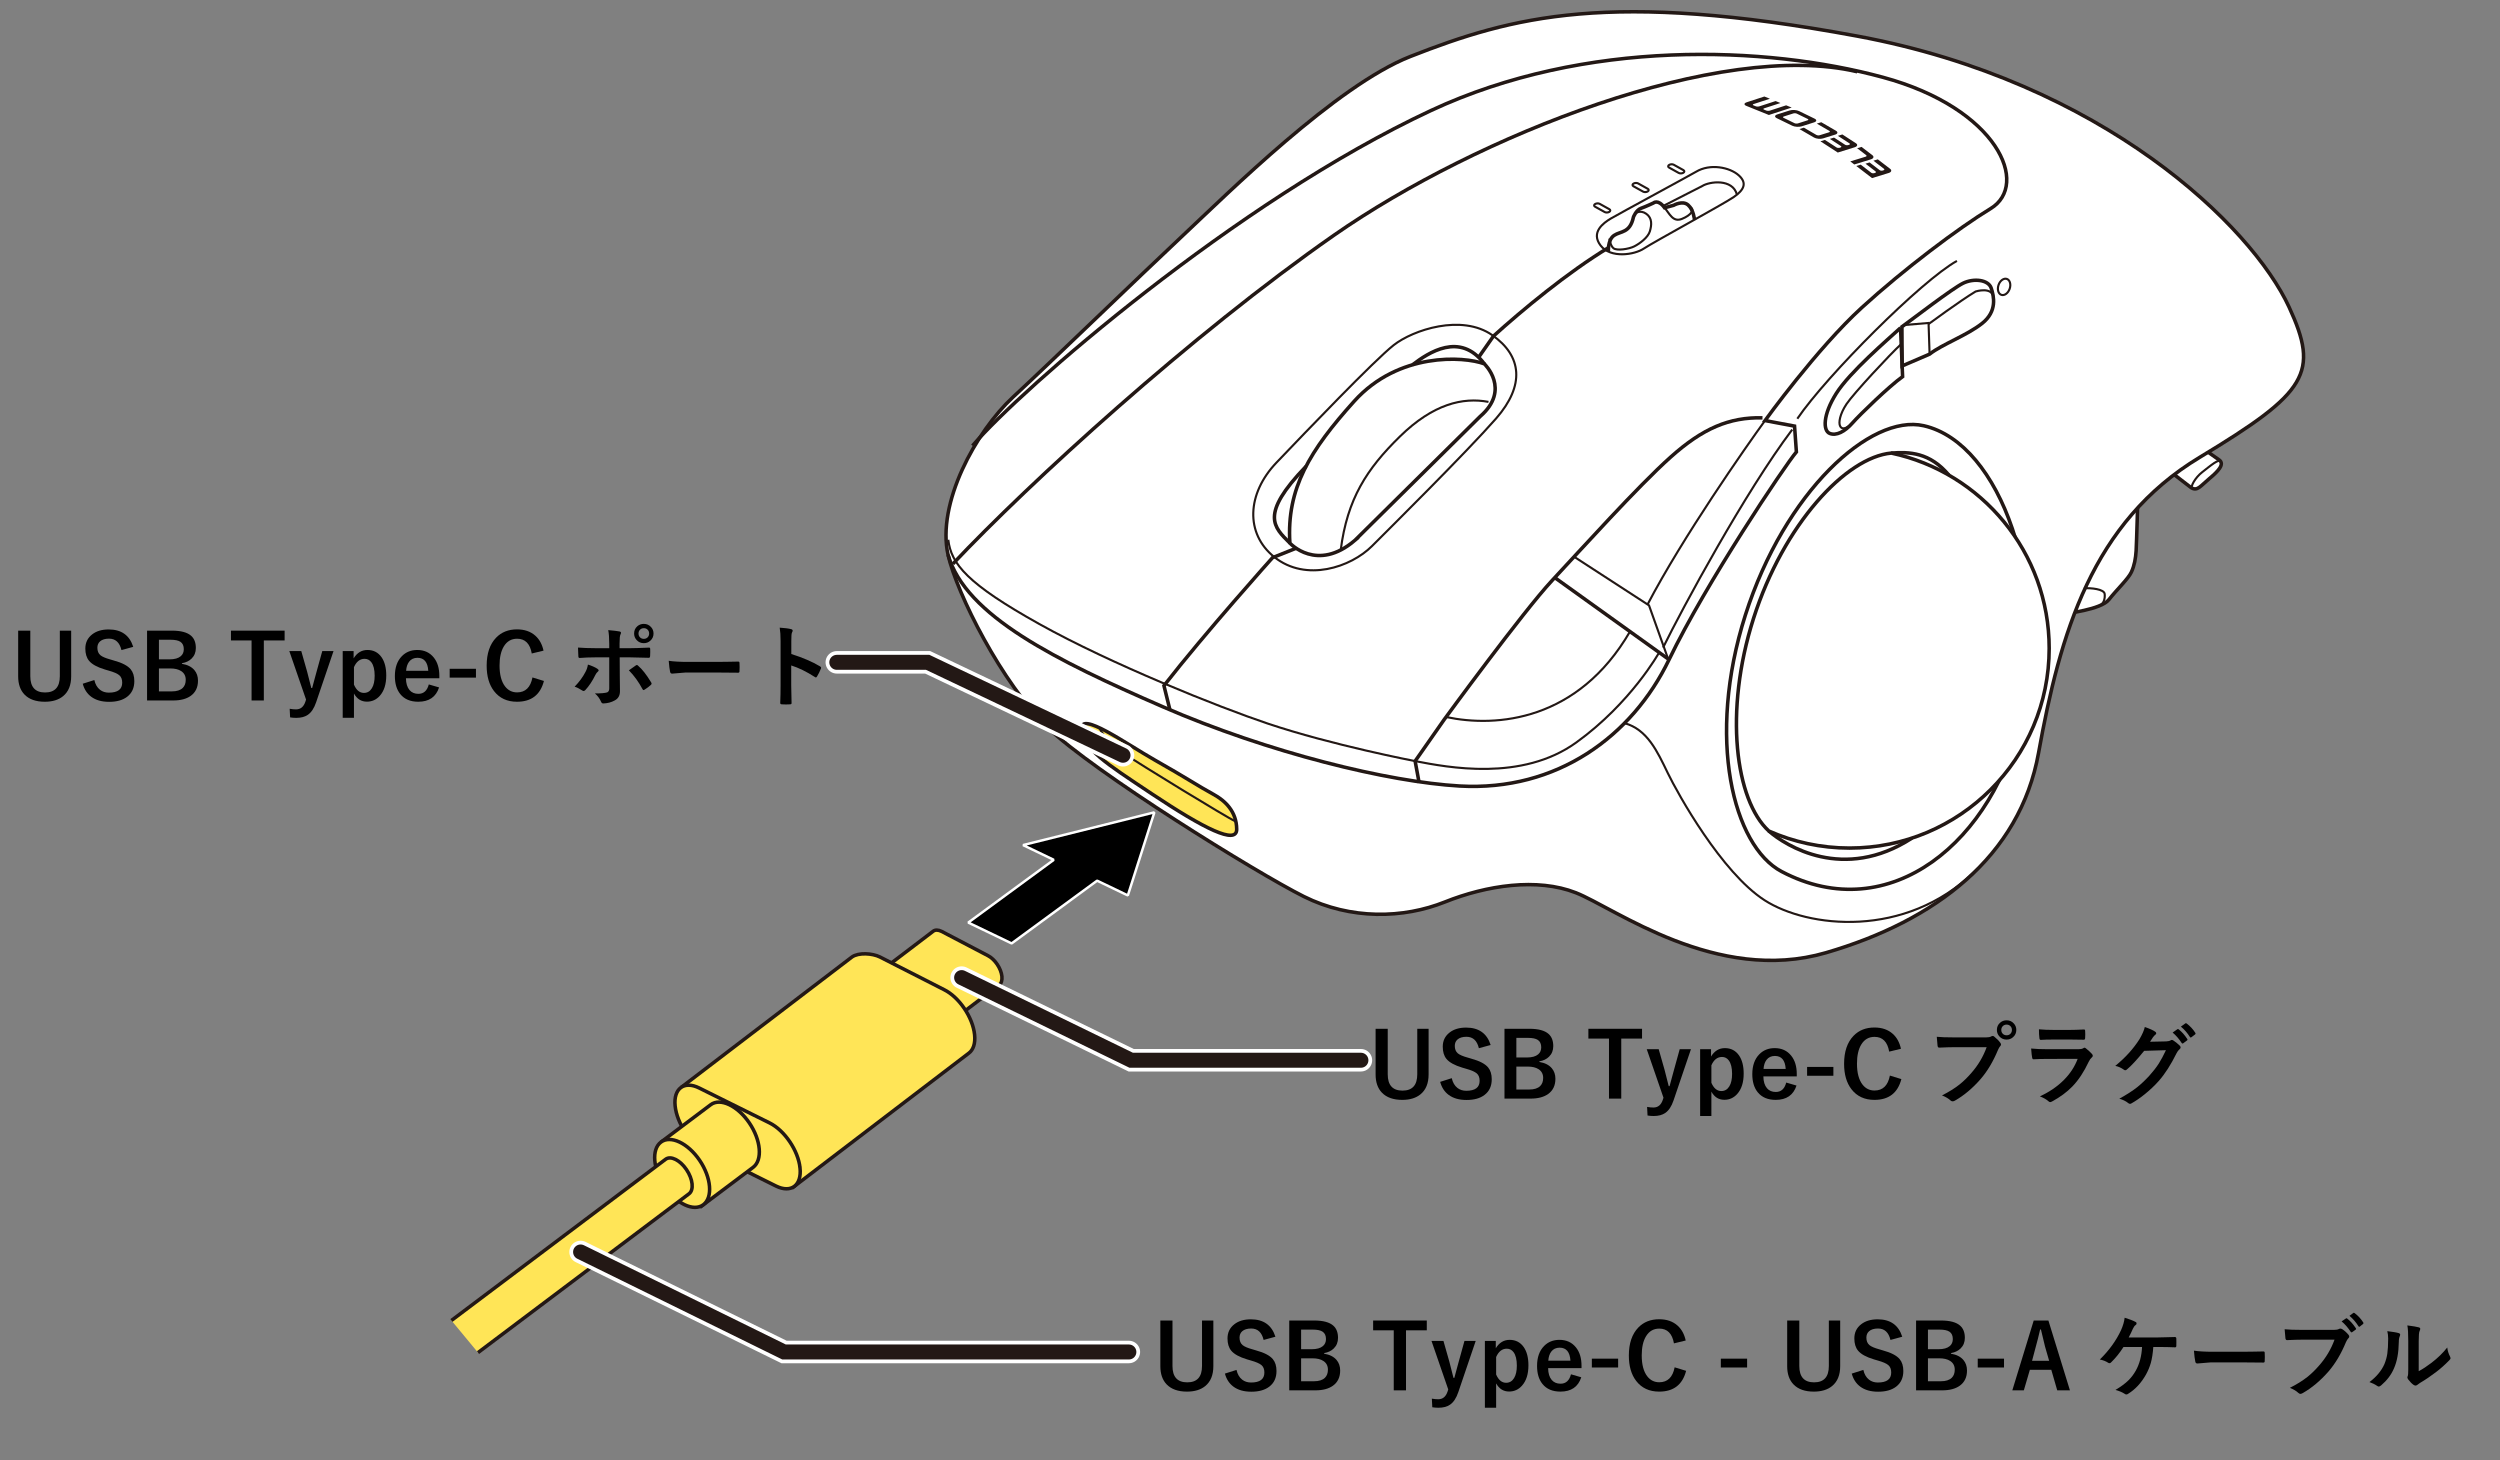 <?xml version="1.0" encoding="UTF-8"?>
<svg xmlns="http://www.w3.org/2000/svg" version="1.1" viewBox="0 0 500 292">
  <rect x="0" y="0" width="500" height="292" fill="#808080" stroke="none"/>
  <g id="_レイヤー_1" data-name="レイヤー 1">
    <g>
      <path d="M433.877,94.184l4.355,3.351c1.244.766,1.866-.335,3.589-1.771,1.723-1.436,3.206-2.92,2.01-3.781l-3.828-2.681" fill="#fff" stroke="#231815" stroke-miterlimit="10" stroke-width=".709"/>
      <path d="M413.06,122.713s7.13-.766,8.71-2.776,3.876-4.164,4.498-5.505.861-2.776.957-4.26c.096-1.484.383-11.967.383-11.967l-12.012,9.382" fill="#fff" stroke="#231815" stroke-miterlimit="10" stroke-width=".709"/>
      <path d="M282.056,11.304c-14.752,5.783-36.535,27.408-45.392,35.714s-26.571,25.47-34.044,32.392c-7.473,6.921-15.321,21.294-13.009,31.561,1.752,7.781,10.794,25.684,19.928,34.543,9.134,8.859,41.794,29.069,51.205,33.776s19.928,4.43,28.232,1.107,18.452-4.891,26.202-1.846,28.139,18.364,50.005,11.997,38.787-19.201,42.533-39.988c4.29-23.809,10.656-46.096,32.245-59.108s23.925-16.878,17.852-30.038c-7.473-16.196-37.144-45.064-86.411-54.2-49.529-9.185-68.863-3.938-89.345,4.09Z" fill="#fff" stroke="#231815" stroke-miterlimit="10" stroke-width=".709"/>
      <path d="M189.611,110.97c3.505,12.211,21.681,21.133,42.901,30.361,21.22,9.228,45.229,15.066,59.416,15.873,19.467,1.107,34.505-9.967,41.886-25.286,7.381-15.319,23.25-38.944,25.464-41.528l-.369-5.168-5.905-1.107s10.404-14.425,19.375-22.61c8.396-7.66,19.373-15.924,25.741-19.784,7.934-4.809,1.429-20.036-21.543-26.265-23.298-6.317-59.508-7.752-90.369,6.644-39.041,18.212-82.112,55.832-91.707,67.045" fill="none" stroke="#231815" stroke-miterlimit="10" stroke-width=".709"/>
      <path d="M190.572,112.776c15.185-16.109,47.661-45.825,76.262-65.758,28.601-19.933,77.314-39.128,104.623-32.669" fill="none" stroke="#231815" stroke-miterlimit="10" stroke-width=".709"/>
      <path d="M352.497,83.562c-6.643-.138-11.902,2.076-18.406,7.89s-17.852,18.411-23.665,24.64c-5.812,6.229-21.589,27.824-21.589,27.824l-5.812,8.306.804,4.353" fill="none" stroke="#231815" stroke-miterlimit="10" stroke-width=".709"/>
      <line x1="310.955" y1="115.524" x2="333.814" y2="131.919" fill="none" stroke="#231815" stroke-miterlimit="10" stroke-width=".709"/>
      <path d="M270.985,108.063l25.049-24.778c6.228-5.399.83-10.52.83-10.52-4.152-1.523-17.16-2.353-26.017,7.475s-13.562,17.442-12.87,28.377c0,0,5.397,5.952,13.009-.554Z" fill="none" stroke="#231815" stroke-miterlimit="10" stroke-width=".709"/>
      <path d="M257.976,108.617c-3.183-3.184-6.135-5.627,3.229-15.341" fill="none" stroke="#231815" stroke-miterlimit="10" stroke-width=".709"/>
      <path d="M282.505,72.963c3.149-2.413,9.515-6.704,14.359-.198" fill="none" stroke="#231815" stroke-miterlimit="10" stroke-width=".709"/>
      <path d="M295.726,71.459l2.977-4.252c5.72-5.168,14.783-12.703,23.025-17.698" fill="none" stroke="#231815" stroke-miterlimit="10" stroke-width=".709"/>
      <path d="M259.231,109.644l-4.715,1.88s-13.462,15.01-21.727,25.609l1.192,4.831" fill="none" stroke="#231815" stroke-miterlimit="10" stroke-width=".709"/>
      <path d="M216.366,145.883c-.554-3.876,8.962,2.942,14.531,6.091,6.366,3.599,8.821,5.277,11.772,6.879,2.4,1.303,4.642,3.476,4.671,6.99.026,3.158-6.44-.054-16.996-7.086-9.54-6.355-13.388-8.744-13.977-12.874Z" fill="#ffe557" stroke="#231815" stroke-miterlimit="10" stroke-width=".709"/>
      <path d="M404.393,142.947c-5.432,25.265-26.433,42.774-48.082,31.354-9.683-5.107-15.088-26.681-7.232-51.3,7.856-24.619,25.008-40.291,35.68-37.853,15.483,3.537,25.17,32.052,19.635,57.799Z" fill="none" stroke="#231815" stroke-miterlimit="10" stroke-width=".709"/>
      <path d="M378.262,90.615c3.574-.27,7.718-.157,11.528,4.424" fill="none" stroke="#231815" stroke-miterlimit="10" stroke-width=".709"/>
      <path d="M353.765,166.205c3.299,2.904,14.944,10.302,28.634,1.412" fill="none" stroke="#231815" stroke-miterlimit="10" stroke-width=".709"/>
      <path d="M189.657,107.954c.554,4.845,3.829,8.83,18.222,16.859s35.86,16.606,45.651,19.895c12.862,4.321,29.495,7.513,29.495,7.513" fill="none" stroke="#231815" stroke-miterlimit="10" stroke-width=".425"/>
      <path d="M283.025,152.221c6.504,1.246,21.312,4.153,32.245-3.737,10.933-7.89,16.529-17.941,16.529-17.941" fill="none" stroke="#231815" stroke-miterlimit="10" stroke-width=".425"/>
      <path d="M289.215,143.399c10.14,2.177,26.401.769,36.781-17.088" fill="none" stroke="#231815" stroke-miterlimit="10" stroke-width=".425"/>
      <polyline points="333.622 131.781 329.801 121.075 314.815 111.349" fill="none" stroke="#231815" stroke-miterlimit="10" stroke-width=".425"/>
      <path d="M332.615,129.519c3.861-7.857,16.422-31.146,25.833-43.604" fill="none" stroke="#231815" stroke-miterlimit="10" stroke-width=".425"/>
      <path d="M329.514,120.889c7.068-13.518,19.649-31.487,23.49-36.773" fill="none" stroke="#231815" stroke-miterlimit="10" stroke-width=".425"/>
      <path d="M268.146,110.001c1.316-10.243,5.191-16.196,11.834-22.702,6.643-6.506,12.594-7.89,17.714-6.921" fill="none" stroke="#231815" stroke-miterlimit="10" stroke-width=".425"/>
      <path d="M274.398,109.217c-4.221,4.223-13.197,7.286-19.556,2.177-5.817-4.673-5.493-12.651.458-18.881,5.951-6.229,19.559-20.441,23.434-23.486s13.608-6.3,19.744-1.984c5.905,4.153,6.55,10.013.738,16.657s-21.358,22.056-24.818,25.517Z" fill="none" stroke="#231815" stroke-miterlimit="10" stroke-width=".425"/>
      <path d="M324.909,144.633c4.547,1.244,6.552,5.65,8.628,9.942s10.794,19.933,19.375,25.47c8.58,5.537,28.091,7.789,42-5.726" fill="none" stroke="#231815" stroke-miterlimit="10" stroke-width=".425"/>
      <path d="M339.211,34.351c2.814-1.689,6.712-.9,8.511.692s1.038,2.976-.969,4.36-16.123,9.067-17.991,10.313-6.643,2.007-8.649-.623.554-4.499,2.076-5.399,15.984-8.721,17.022-9.344Z" fill="none" stroke="#231815" stroke-miterlimit="10" stroke-width=".425"/>
      <path d="M320.944,42.413l-1.951-1.085c-.241-.134-.227-.371.032-.525h0c.259-.155.668-.171.91-.037l1.951,1.085c.241.134.227.371-.032.525h0c-.259.155-.668.171-.91.037Z" fill="none" stroke="#231815" stroke-miterlimit="10" stroke-width=".425"/>
      <path d="M328.625,38.329l-1.951-1.085c-.241-.134-.227-.371.032-.525h0c.259-.155.668-.171.91-.037l1.951,1.085c.241.134.227.371-.032.525h0c-.259.155-.668.171-.91.037Z" fill="none" stroke="#231815" stroke-miterlimit="10" stroke-width=".425"/>
      <path d="M335.752,34.592l-1.951-1.085c-.241-.134-.227-.371.032-.525h0c.259-.155.668-.171.91-.037l1.951,1.085c.241.134.227.371-.032.525h0c-.259.155-.668.171-.91.037Z" fill="none" stroke="#231815" stroke-miterlimit="10" stroke-width=".425"/>
      <path d="M321.683,50.325s-.186-2.338,1.129-3.238,3.185-.423,3.877-3.676c0,0,.533-1.401,1.502-1.747s2.477-1.057,2.477-1.057c0,0,.932-.857,2.247.943l1.799-.484s1.799-1.038,2.906-.069,1.278,2.948,1.278,2.948" fill="none" stroke="#231815" stroke-miterlimit="10" stroke-width=".709"/>
      <path d="M380.106,65.566c-2.56,2.353-10.172,8.859-12.87,13.15s-2.629,7.406-1.315,7.959,3.045-.346,4.567-2.076,7.335-7.337,10.033-9.275l-.415-9.759Z" fill="none" stroke="#231815" stroke-miterlimit="10" stroke-width=".709"/>
      <path d="M380.383,65.359c2.007-1.453,10.103-7.683,12.248-8.721s5.051-.692,5.605.969,1.246,4.637-1.799,7.06-7.957,4.153-10.518,6.16l-5.488,2.36-.047-7.828Z" fill="none" stroke="#231815" stroke-miterlimit="10" stroke-width=".709"/>
      <path d="M359.463,83.746c5.905-8.675,24.91-27.685,31.922-31.561" fill="none" stroke="#231815" stroke-miterlimit="10" stroke-width=".425"/>
      <ellipse cx="400.818" cy="57.376" rx="1.684" ry="1.176" transform="translate(215.367 417.314) rotate(-70.887)" fill="none" stroke="#231815" stroke-miterlimit="10" stroke-width=".425"/>
      <path d="M380.244,68.811c-2.145,1.947-9.549,9.906-10.932,11.983s-1.591,3.737-1.315,4.36.791.793,2.056-.088" fill="none" stroke="#231815" stroke-miterlimit="10" stroke-width=".425"/>
      <polyline points="380.874 64.998 385.711 64.598 385.918 70.827" fill="none" stroke="#231815" stroke-miterlimit="10" stroke-width=".425"/>
      <path d="M385.718,64.807s6.29-4.639,9.404-6.508c0,0,3.377-1.059,3.557,1.236" fill="none" stroke="#231815" stroke-miterlimit="10" stroke-width=".425"/>
      <path d="M416.779,117.661c1.385-.099,4.057.148,4.156,1.138s-.2,2.078-1.25,2.442" fill="none" stroke="#231815" stroke-miterlimit="10" stroke-width=".425"/>
      <path d="M438.414,97.634c-.36-.236.577-2.093,2.062-3.231s3.548-2.974,3.728-1.957" fill="none" stroke="#231815" stroke-miterlimit="10" stroke-width=".425"/>
      <path d="M332.629,41.196l7.803-3.978c1.457-.947,6.118-1.531,6.957,1.713" fill="none" stroke="#231815" stroke-miterlimit="10" stroke-width=".425"/>
      <path d="M327.061,42.691s.947-.808,2.186.066,1.093,2.259.729,3.498-2.04,2.478-3.133,3.025-3.497.911-4.153.364-.802-1.931-.802-1.931" fill="none" stroke="#231815" stroke-miterlimit="10" stroke-width=".425"/>
      <path d="M332.783,41.378c1.164,1.379,1.783,3.128,3.605,2.399s2.66-1.89,1.639-2.33" fill="none" stroke="#231815" stroke-miterlimit="10" stroke-width=".425"/>
      <path d="M409.836,129.673c0-19.191-13.534-35.215-31.574-39.058-9.052.828-21.543,14.221-27.564,33.09-5.935,18.599-3.618,36.36,3.067,42.5,4.937,2.185,10.394,3.409,16.14,3.409,22.053,0,39.931-17.882,39.931-39.941Z" fill="#fff" stroke="#231815" stroke-miterlimit="10" stroke-width=".709"/>
      <path d="M219.844,145.542s1.17,2.6,4.719,5.009c3.549,2.409,20.583,12.798,22.611,13.781" fill="none" stroke="#231815" stroke-miterlimit="10" stroke-width=".425"/>
    </g>
    <polygon points="210.754 171.967 204.613 169.017 230.871 162.472 225.566 179.085 219.426 176.136 202.326 188.683 193.653 184.514 210.754 171.967" fill="#000" stroke="#fff" stroke-miterlimit="1" stroke-width=".5"/>
    <g>
      <g>
        <path d="M189.049,205.181l10.802-8.206c.404-.302.611-.892.531-1.699h0c-.166-1.605-1.43-3.464-2.812-4.154l-9.251-4.844c-.695-.347-1.292-.329-1.692-.028l-10.557,8.034" fill="#ffe557" stroke="#231815" stroke-width=".709"/>
        <path d="M189.81,203.314c-.165-1.603-1.422-3.462-2.807-4.155l-9.253-4.841c-1.387-.69-2.381.056-2.213,1.663h0c.161,1.603,1.425,3.467,2.812,4.149l9.248,4.852c1.393.684,2.383-.058,2.214-1.668h0Z" fill="#fff" stroke="#231815" stroke-width=".709"/>
      </g>
      <g>
        <path d="M158.366,237.645l35.406-27.02c.872-.647,1.331-1.926,1.148-3.682h0c-.357-3.482-3.089-7.519-6.104-9.009l-12.843-6.542c-1.511-.747-4.257-.925-5.576.003l-34.218,26.123" fill="#ffe557" stroke="#231815" stroke-width=".709"/>
        <path d="M160.006,233.595c-.358-3.489-3.087-7.522-6.097-9.014l-14.08-6.986c-3.009-1.497-5.167.122-4.803,3.602h0c.354,3.489,3.092,7.524,6.093,9.015l14.088,6.998c3.01,1.485,5.159-.128,4.799-3.615h0Z" fill="#ffe557" stroke="#231815" stroke-width=".709"/>
      </g>
      <g>
        <path d="M139.975,241.469l10.653-8.004c1.917-1.448,1.579-5.425-.764-8.88-2.35-3.452-5.807-5.08-7.733-3.635l-9.95,7.477" fill="#ffe557" stroke="#231815" stroke-linejoin="round" stroke-width=".709"/>
        <path d="M132.938,237.31c-2.342-3.452-2.682-7.436-.756-8.884,1.921-1.445,5.385.18,7.735,3.626,2.343,3.458,2.679,7.436.762,8.886-1.933,1.458-5.392-.168-7.74-3.628Z" fill="#ffe557" stroke="#231815" stroke-linejoin="round" stroke-width=".709"/>
      </g>
      <path d="M90.282,264.093l42.839-32.239c1.019-.767,2.892.162,4.176,2.068,1.294,1.91,1.521,4.081.501,4.839l-42.197,31.756" fill="#ffe557" stroke="#231815" stroke-linejoin="round" stroke-width=".709"/>
    </g>
    <g>
      <path d="M355.018,23.232c-.02.144.097.288.337.405l3.092,1.508c.24.117.573.193.933.214.359.022.707-.013.974-.098l2.444-.778c.269-.086.43-.213.45-.356.022-.143-.099-.286-.339-.403l-3.092-1.508c-.24-.117-.568-.194-.931-.216-.358-.022-.707.014-.976.099l-2.444.778c-.267.085-.428.212-.449.354ZM358.673,22.685c.096-.031.223-.043.353-.035.129.008.248.036.335.078l2.186,1.066c.086.042.13.093.123.145-.008.052-.067.097-.164.128l-1.913.609c-.097.031-.221.044-.351.036-.129-.009-.247-.036-.333-.078l-2.186-1.066c-.087-.043-.131-.094-.125-.145.009-.052.066-.098.162-.129l1.913-.609Z" fill="#231815" stroke-width="0"/>
      <path d="M349.343,20.453c-.274.089-.433.214-.445.352-.011.137.123.271.381.376l4.495,1.817,4.565-1.486-1.11-.449-3.26,1.062c-.098.032-.227.048-.365.044-.136-.004-.261-.027-.355-.065l-.439-.177c-.094-.038-.144-.086-.14-.135.005-.05.064-.094.162-.126l3.26-1.062-.972-.393-3.26,1.062c-.098.032-.228.048-.365.044-.136-.004-.261-.027-.354-.065l-.44-.178c-.093-.038-.143-.085-.139-.135.005-.05.063-.095.161-.127l3.26-1.062-1.109-.448-3.532,1.15Z" fill="#231815" stroke-width="0"/>
      <path d="M364.622,27.678c-.263.082-.597.109-.941.077-.342-.033-.656-.121-.877-.249l-2.922-1.695.894-.28,2.505,1.453c.08.046.192.078.314.09.126.011.245.001.34-.028l1.874-.586c.095-.03.154-.075.165-.129.011-.053-.027-.108-.107-.155l-2.505-1.453.892-.279,2.922,1.695c.221.128.328.281.297.43-.03.149-.193.277-.457.359l-2.394.748Z" fill="#231815" stroke-width="0"/>
      <path d="M372.31,29.378l2.156,1.653c.186.142.261.308.208.466-.051.157-.225.289-.485.369l-3.334,1.027-.798-.612,3.079-.948c.093-.029.155-.077.175-.133.017-.057-.009-.117-.075-.168l-1.805-1.384.879-.271Z" fill="#231815" stroke-width="0"/>
      <path d="M374.414,35.623l-3.161-2.424.881-.271,2.111,1.619c.067.051.166.089.279.105.115.016.229.009.322-.02l.163-.05c.093-.029.154-.075.173-.133.02-.057-.007-.117-.074-.168l-2.01-1.542.821-.253,2.01,1.542c.067.051.167.089.28.104.114.016.229.009.323-.02l.161-.05c.093-.029.156-.076.175-.133.019-.056-.008-.116-.075-.167l-2.111-1.619.879-.271,2.463,1.889c.186.142.261.308.208.466-.051.158-.226.289-.485.369l-3.334,1.027Z" fill="#231815" stroke-width="0"/>
      <path d="M367.556,30.511l-3.473-2.252.898-.28,2.319,1.504c.074.048.18.082.299.095.12.012.239.003.333-.026l.166-.052c.095-.03.154-.076.171-.131.016-.055-.016-.112-.09-.16l-2.208-1.432.836-.261,2.208,1.432c.074.048.181.081.3.094.119.012.239.003.335-.027l.164-.051c.095-.03.156-.077.172-.132.015-.055-.018-.112-.092-.159l-2.319-1.504.895-.28,2.706,1.754c.205.133.295.289.252.442-.042.152-.213.282-.477.365l-3.395,1.061Z" fill="#231815" stroke-width="0"/>
    </g>
  </g>
  <g id="_レイヤー_2" data-name="レイヤー 2">
    <g>
      <path d="M14.234,126.129v9.141c0,1.758-.539,3.079-1.617,3.964-.908.744-2.127,1.116-3.656,1.116-1.775,0-3.129-.48-4.061-1.441-.844-.873-1.266-2.086-1.266-3.639v-9.141h2.426v9.105c0,2.174.984,3.261,2.953,3.261s2.953-1.087,2.953-3.261v-9.105h2.268Z" fill="#000" stroke-width="0"/>
      <path d="M26.645,129.372l-2.355.642c-.363-1.523-1.192-2.285-2.487-2.285-.785,0-1.386.185-1.802.554-.352.316-.527.738-.527,1.266,0,.656.202,1.154.606,1.494.369.305,1.022.586,1.96.844l.738.22c1.635.445,2.754,1.028,3.357,1.749.486.586.729,1.377.729,2.373,0,1.354-.48,2.396-1.441,3.129-.879.674-2.08,1.011-3.604,1.011-1.471,0-2.663-.34-3.577-1.02-.826-.615-1.392-1.482-1.696-2.602l2.32-.738c.193.861.571,1.512,1.134,1.951.486.381,1.075.571,1.767.571,1.781,0,2.672-.665,2.672-1.995,0-.668-.196-1.166-.589-1.494-.381-.322-1.093-.63-2.136-.923l-.721-.211c-1.553-.463-2.619-1.052-3.199-1.767-.486-.598-.729-1.409-.729-2.435,0-1.178.457-2.121,1.371-2.83.838-.656,1.937-.984,3.296-.984,2.537,0,4.175,1.16,4.913,3.48Z" fill="#000" stroke-width="0"/>
      <path d="M29.413,126.129h4.983c1.793,0,3.073.346,3.841,1.037.621.557.932,1.368.932,2.435,0,.855-.284,1.562-.853,2.118-.486.48-1.128.788-1.925.923v.123c1.102.182,1.931.601,2.487,1.257.48.568.721,1.271.721,2.109,0,1.33-.483,2.344-1.45,3.041-.861.615-2.027.923-3.498.923h-5.238v-13.966ZM31.786,127.949v3.92h2.127c.996,0,1.74-.208,2.232-.624.41-.346.615-.814.615-1.406,0-.686-.226-1.178-.677-1.477-.416-.275-1.069-.413-1.96-.413h-2.338ZM31.786,133.688v4.588h2.593c.973,0,1.696-.231,2.171-.694.398-.393.598-.935.598-1.626,0-.762-.305-1.342-.914-1.74-.539-.352-1.26-.527-2.162-.527h-2.285Z" fill="#000" stroke-width="0"/>
      <path d="M56.923,126.129v1.96h-4.157v12.006h-2.452v-12.006h-4.122v-1.96h10.731Z" fill="#000" stroke-width="0"/>
      <path d="M66.705,130.216l-3.48,10.239c-.404,1.195-.955,2.03-1.652,2.505-.592.41-1.365.615-2.32.615-.428,0-.838-.032-1.23-.097l-.088-1.723c.457.082.879.123,1.266.123.908,0,1.532-.51,1.872-1.529l.141-.431-3.349-9.703h2.391l1.178,4.14c.094.334.369,1.415.826,3.243h.176c.076-.27.231-.847.466-1.731.164-.615.305-1.131.422-1.547l1.134-4.104h2.25Z" fill="#000" stroke-width="0"/>
      <path d="M70.722,130.216v1.459c.686-1.119,1.608-1.679,2.769-1.679,1.201,0,2.142.483,2.821,1.45.627.902.94,2.118.94,3.647,0,1.746-.428,3.1-1.283,4.061-.697.785-1.559,1.178-2.584,1.178-1.131,0-1.995-.542-2.593-1.626v4.86h-2.25v-13.351h2.18ZM70.792,133.433v3.498c.475,1.102,1.14,1.652,1.995,1.652.68,0,1.21-.313,1.591-.94.369-.598.554-1.43.554-2.496,0-1.207-.22-2.104-.659-2.689-.346-.463-.797-.694-1.354-.694-.932,0-1.641.557-2.127,1.67Z" fill="#000" stroke-width="0"/>
      <path d="M87.869,135.648h-6.68c.012,1.031.252,1.822.721,2.373.428.498,1.017.747,1.767.747,1.061,0,1.755-.627,2.083-1.881l2.057.598c-.621,1.91-2.01,2.865-4.166,2.865-1.576,0-2.774-.51-3.595-1.529-.721-.891-1.081-2.092-1.081-3.604,0-1.711.469-3.041,1.406-3.99.803-.82,1.828-1.23,3.076-1.23,1.395,0,2.496.507,3.305,1.521.738.92,1.107,2.142,1.107,3.665v.466ZM85.654,134.154c-.111-1.729-.832-2.593-2.162-2.593-.721,0-1.28.264-1.679.791-.34.451-.536,1.052-.589,1.802h4.43Z" fill="#000" stroke-width="0"/>
      <path d="M95.19,133.758v1.767h-5.256v-1.767h5.256Z" fill="#000" stroke-width="0"/>
      <path d="M108.708,130.128l-2.355.571c-.346-1.969-1.324-2.953-2.936-2.953-1.143,0-2.024.51-2.646,1.529-.574.938-.861,2.215-.861,3.832,0,1.84.372,3.237,1.116,4.192.615.785,1.412,1.178,2.391,1.178,1.664,0,2.689-.996,3.076-2.988l2.294.703c-.715,2.771-2.511,4.157-5.388,4.157-1.969,0-3.501-.712-4.597-2.136-.979-1.271-1.468-2.965-1.468-5.08,0-2.432.633-4.301,1.898-5.607,1.072-1.102,2.461-1.652,4.166-1.652,1.512,0,2.742.428,3.691,1.283.809.732,1.348,1.723,1.617,2.971Z" fill="#000" stroke-width="0"/>
      <path d="M117.585,132.914c.768.24,1.392.516,1.872.826.182.123.272.237.272.343,0,.088-.067.185-.202.29-.158.129-.308.331-.448.606-.592,1.213-1.257,2.218-1.995,3.015-.135.141-.252.211-.352.211-.076,0-.17-.035-.281-.105-.615-.404-1.125-.656-1.529-.756.938-.973,1.664-1.963,2.18-2.971.24-.434.401-.92.483-1.459ZM121.848,129.636v-.844c0-1.189-.067-2.112-.202-2.769,1.025.088,1.77.176,2.232.264.217.047.325.138.325.272,0,.082-.035.19-.105.325-.123.229-.185.829-.185,1.802v.949h2.215c.686,0,1.91-.038,3.674-.114h.035c.135,0,.202.097.202.29.006.217.009.41.009.58,0,.299-.009.574-.026.826-.023.24-.108.354-.255.343-1.869-.059-3.105-.088-3.709-.088h-2.118l.018,3.639.035,3.129c0,.873-.354,1.491-1.063,1.854-.668.375-1.436.574-2.303.598-.188,0-.331-.126-.431-.378-.275-.633-.68-1.175-1.213-1.626,1.201,0,2.019-.07,2.452-.211.275-.123.413-.387.413-.791v-6.214h-2.83c-1.09,0-2.127.041-3.111.123-.158,0-.237-.12-.237-.36-.047-.861-.07-1.436-.07-1.723,1.066.082,2.194.123,3.384.123h2.865ZM125.776,134.066c.17-.123.422-.302.756-.536.275-.193.48-.337.615-.431.082-.064.158-.097.229-.097.094,0,.185.056.272.167.803.686,1.661,1.784,2.575,3.296.064.105.097.193.097.264,0,.094-.062.19-.185.29-.264.252-.665.554-1.204.905-.105.064-.182.097-.229.097-.064,0-.126-.056-.185-.167-.791-1.477-1.705-2.739-2.742-3.788ZM128.765,124.776c.58,0,1.061.211,1.441.633.334.363.501.797.501,1.301,0,.574-.214,1.052-.642,1.433-.363.328-.797.492-1.301.492-.58,0-1.061-.211-1.441-.633-.334-.363-.501-.794-.501-1.292,0-.598.214-1.084.642-1.459.363-.316.797-.475,1.301-.475ZM128.765,125.637c-.328,0-.595.114-.8.343-.176.199-.264.442-.264.729,0,.328.114.595.343.8.193.176.434.264.721.264.328,0,.595-.114.8-.343.176-.199.264-.439.264-.721,0-.334-.114-.604-.343-.809-.193-.176-.434-.264-.721-.264Z" fill="#000" stroke-width="0"/>
      <path d="M133.748,132.159c.938.146,2.232.22,3.885.22h5.801c.568,0,1.301-.009,2.197-.026,1.143-.018,1.79-.029,1.942-.035h.088c.158,0,.237.085.237.255.018.275.026.56.026.853,0,.287-.009.568-.026.844,0,.182-.085.272-.255.272h-.07c-1.799-.023-3.138-.035-4.017-.035h-6.478l-2.646.22c-.229,0-.366-.126-.413-.378-.105-.475-.196-1.204-.272-2.188Z" fill="#000" stroke-width="0"/>
      <path d="M158.261,130.805c2.262.709,4.169,1.526,5.722,2.452.158.082.237.185.237.308,0,.047-.012.1-.035.158-.223.562-.48,1.084-.773,1.564-.076.135-.155.202-.237.202-.07,0-.138-.029-.202-.088-1.688-1.084-3.264-1.854-4.729-2.312v3.981c0,.656.023,1.831.07,3.524v.053c0,.146-.108.22-.325.22-.27.018-.536.026-.8.026-.27,0-.536-.009-.8-.026-.229,0-.343-.091-.343-.272.047-1.16.07-2.341.07-3.542v-8.859c0-1.096-.059-1.983-.176-2.663,1.055.07,1.805.167,2.25.29.229.047.343.149.343.308,0,.1-.05.237-.149.413-.082.158-.123.721-.123,1.688v2.575Z" fill="#000" stroke-width="0"/>
    </g>
    <g>
      <path d="M242.67,264.103v9.141c0,1.758-.539,3.079-1.617,3.964-.908.744-2.127,1.116-3.656,1.116-1.775,0-3.129-.48-4.061-1.441-.844-.873-1.266-2.086-1.266-3.639v-9.141h2.426v9.105c0,2.174.984,3.261,2.953,3.261s2.953-1.087,2.953-3.261v-9.105h2.268Z" fill="#000" stroke-width="0"/>
      <path d="M255.08,267.346l-2.355.642c-.363-1.523-1.192-2.285-2.487-2.285-.785,0-1.386.185-1.802.554-.352.316-.527.738-.527,1.266,0,.656.202,1.154.606,1.494.369.305,1.022.586,1.96.844l.738.22c1.635.445,2.754,1.028,3.357,1.749.486.586.729,1.377.729,2.373,0,1.354-.48,2.396-1.441,3.129-.879.674-2.08,1.011-3.604,1.011-1.471,0-2.663-.34-3.577-1.02-.826-.615-1.392-1.482-1.696-2.602l2.32-.738c.193.861.571,1.512,1.134,1.951.486.381,1.075.571,1.767.571,1.781,0,2.672-.665,2.672-1.995,0-.668-.196-1.166-.589-1.494-.381-.322-1.093-.63-2.136-.923l-.721-.211c-1.553-.463-2.619-1.052-3.199-1.767-.486-.598-.729-1.409-.729-2.435,0-1.178.457-2.121,1.371-2.83.838-.656,1.937-.984,3.296-.984,2.537,0,4.175,1.16,4.913,3.48Z" fill="#000" stroke-width="0"/>
      <path d="M257.849,264.103h4.983c1.793,0,3.073.346,3.841,1.037.621.557.932,1.368.932,2.435,0,.855-.284,1.562-.853,2.118-.486.48-1.128.788-1.925.923v.123c1.102.182,1.931.601,2.487,1.257.48.568.721,1.271.721,2.109,0,1.33-.483,2.344-1.45,3.041-.861.615-2.027.923-3.498.923h-5.238v-13.966ZM260.222,265.922v3.92h2.127c.996,0,1.74-.208,2.232-.624.41-.346.615-.814.615-1.406,0-.686-.226-1.178-.677-1.477-.416-.275-1.069-.413-1.96-.413h-2.338ZM260.222,271.662v4.588h2.593c.973,0,1.696-.231,2.171-.694.398-.393.598-.935.598-1.626,0-.762-.305-1.342-.914-1.74-.539-.352-1.26-.527-2.162-.527h-2.285Z" fill="#000" stroke-width="0"/>
      <path d="M285.358,264.103v1.96h-4.157v12.006h-2.452v-12.006h-4.122v-1.96h10.731Z" fill="#000" stroke-width="0"/>
      <path d="M295.141,268.19l-3.48,10.239c-.404,1.195-.955,2.03-1.652,2.505-.592.41-1.365.615-2.32.615-.428,0-.838-.032-1.23-.097l-.088-1.723c.457.082.879.123,1.266.123.908,0,1.532-.51,1.872-1.529l.141-.431-3.349-9.703h2.391l1.178,4.14c.094.334.369,1.415.826,3.243h.176c.076-.27.231-.847.466-1.731.164-.615.305-1.131.422-1.547l1.134-4.104h2.25Z" fill="#000" stroke-width="0"/>
      <path d="M299.157,268.19v1.459c.686-1.119,1.608-1.679,2.769-1.679,1.201,0,2.142.483,2.821,1.45.627.902.94,2.118.94,3.647,0,1.746-.428,3.1-1.283,4.061-.697.785-1.559,1.178-2.584,1.178-1.131,0-1.995-.542-2.593-1.626v4.86h-2.25v-13.351h2.18ZM299.228,271.407v3.498c.475,1.102,1.14,1.652,1.995,1.652.68,0,1.21-.313,1.591-.94.369-.598.554-1.43.554-2.496,0-1.207-.22-2.104-.659-2.689-.346-.463-.797-.694-1.354-.694-.932,0-1.641.557-2.127,1.67Z" fill="#000" stroke-width="0"/>
      <path d="M316.305,273.621h-6.68c.012,1.031.252,1.822.721,2.373.428.498,1.017.747,1.767.747,1.061,0,1.755-.627,2.083-1.881l2.057.598c-.621,1.91-2.01,2.865-4.166,2.865-1.576,0-2.774-.51-3.595-1.529-.721-.891-1.081-2.092-1.081-3.604,0-1.711.469-3.041,1.406-3.99.803-.82,1.828-1.23,3.076-1.23,1.395,0,2.496.507,3.305,1.521.738.92,1.107,2.142,1.107,3.665v.466ZM314.09,272.127c-.111-1.729-.832-2.593-2.162-2.593-.721,0-1.28.264-1.679.791-.34.451-.536,1.052-.589,1.802h4.43Z" fill="#000" stroke-width="0"/>
      <path d="M323.626,271.732v1.767h-5.256v-1.767h5.256Z" fill="#000" stroke-width="0"/>
      <path d="M337.144,268.102l-2.355.571c-.346-1.969-1.324-2.953-2.936-2.953-1.143,0-2.023.51-2.645,1.529-.575.938-.862,2.215-.862,3.832,0,1.84.372,3.237,1.116,4.192.615.785,1.412,1.178,2.391,1.178,1.664,0,2.689-.996,3.076-2.988l2.295.703c-.715,2.771-2.512,4.157-5.389,4.157-1.969,0-3.501-.712-4.597-2.136-.979-1.271-1.468-2.965-1.468-5.08,0-2.432.633-4.301,1.898-5.607,1.072-1.102,2.461-1.652,4.166-1.652,1.512,0,2.742.428,3.691,1.283.809.732,1.348,1.723,1.617,2.971Z" fill="#000" stroke-width="0"/>
      <path d="M349.422,271.732v1.767h-5.256v-1.767h5.256Z" fill="#000" stroke-width="0"/>
      <path d="M368.037,264.103v9.141c0,1.758-.539,3.079-1.617,3.964-.908.744-2.127,1.116-3.656,1.116-1.775,0-3.129-.48-4.061-1.441-.844-.873-1.266-2.086-1.266-3.639v-9.141h2.426v9.105c0,2.174.984,3.261,2.953,3.261s2.953-1.087,2.953-3.261v-9.105h2.268Z" fill="#000" stroke-width="0"/>
      <path d="M380.447,267.346l-2.355.642c-.363-1.523-1.192-2.285-2.487-2.285-.785,0-1.386.185-1.802.554-.352.316-.527.738-.527,1.266,0,.656.202,1.154.606,1.494.369.305,1.022.586,1.96.844l.738.22c1.635.445,2.754,1.028,3.357,1.749.486.586.729,1.377.729,2.373,0,1.354-.48,2.396-1.441,3.129-.879.674-2.08,1.011-3.604,1.011-1.471,0-2.663-.34-3.577-1.02-.826-.615-1.392-1.482-1.696-2.602l2.32-.738c.193.861.571,1.512,1.134,1.951.486.381,1.075.571,1.767.571,1.781,0,2.672-.665,2.672-1.995,0-.668-.196-1.166-.589-1.494-.381-.322-1.093-.63-2.136-.923l-.721-.211c-1.553-.463-2.619-1.052-3.199-1.767-.486-.598-.729-1.409-.729-2.435,0-1.178.457-2.121,1.371-2.83.838-.656,1.937-.984,3.296-.984,2.537,0,4.175,1.16,4.913,3.48Z" fill="#000" stroke-width="0"/>
      <path d="M383.216,264.103h4.983c1.793,0,3.073.346,3.841,1.037.621.557.932,1.368.932,2.435,0,.855-.284,1.562-.853,2.118-.486.48-1.128.788-1.925.923v.123c1.102.182,1.931.601,2.487,1.257.48.568.721,1.271.721,2.109,0,1.33-.483,2.344-1.45,3.041-.861.615-2.027.923-3.498.923h-5.238v-13.966ZM385.589,265.922v3.92h2.127c.996,0,1.74-.208,2.232-.624.41-.346.615-.814.615-1.406,0-.686-.226-1.178-.677-1.477-.416-.275-1.069-.413-1.96-.413h-2.338ZM385.589,271.662v4.588h2.593c.973,0,1.696-.231,2.171-.694.398-.393.598-.935.598-1.626,0-.762-.305-1.342-.914-1.74-.539-.352-1.26-.527-2.162-.527h-2.285Z" fill="#000" stroke-width="0"/>
      <path d="M400.803,271.732v1.767h-5.256v-1.767h5.256Z" fill="#000" stroke-width="0"/>
      <path d="M409.68,264.103l4.307,13.966h-2.54l-1.187-4.104h-4.289l-1.204,4.104h-2.303l4.28-13.966h2.936ZM409.829,272.162l-.817-2.83c-.105-.398-.381-1.544-.826-3.437h-.158c-.299,1.307-.586,2.446-.861,3.419l-.756,2.848h3.419Z" fill="#000" stroke-width="0"/>
      <path d="M430.659,269.394c-.088,1.266-.255,2.335-.501,3.208-.217.762-.536,1.529-.958,2.303-.961,1.699-2.15,2.982-3.568,3.85-.117.094-.24.141-.369.141-.111,0-.217-.041-.316-.123-.457-.305-1.075-.568-1.854-.791,1.107-.656,1.983-1.307,2.628-1.951.562-.562,1.043-1.201,1.441-1.916.744-1.336,1.16-2.909,1.248-4.72h-3.709c-.762,1.195-1.597,2.229-2.505,3.103-.094.094-.196.141-.308.141-.088,0-.173-.029-.255-.088-.469-.305-1.025-.521-1.67-.65,1.846-1.799,3.261-3.756,4.245-5.871.398-.896.639-1.726.721-2.487.99.305,1.711.583,2.162.835.146.053.22.155.22.308s-.067.264-.202.334c-.188.123-.366.369-.536.738-.217.51-.495,1.087-.835,1.731h5.783c.416,0,1.028-.015,1.837-.044.756-.023,1.295-.038,1.617-.044.193,0,.29.108.29.325.006.252.009.495.009.729,0,.229-.003.469-.009.721,0,.193-.085.29-.255.29-1.002-.047-2.101-.07-3.296-.07h-1.055Z" fill="#000" stroke-width="0"/>
      <path d="M438.789,270.132c.938.146,2.232.22,3.885.22h5.801c.568,0,1.301-.009,2.197-.026,1.143-.018,1.79-.029,1.942-.035h.088c.158,0,.237.085.237.255.018.275.026.56.026.853,0,.287-.009.568-.026.844,0,.182-.085.272-.255.272h-.07c-1.799-.023-3.138-.035-4.017-.035h-6.478l-2.646.22c-.229,0-.366-.126-.413-.378-.105-.475-.196-1.204-.272-2.188Z" fill="#000" stroke-width="0"/>
      <path d="M456.93,265.852c.756.082,1.907.123,3.454.123h6.425c.451,0,.782-.062.993-.185.082-.047.173-.07.272-.07.082,0,.193.029.334.088.498.316.938.712,1.318,1.187.082.105.123.208.123.308,0,.152-.085.302-.255.448-.117.123-.255.357-.413.703-.967,2.332-2.13,4.283-3.489,5.854-1.623,1.846-3.325,3.275-5.106,4.289-.164.105-.337.167-.519.185-.146-.018-.287-.091-.422-.22-.375-.363-.932-.694-1.67-.993,1.389-.703,2.552-1.427,3.489-2.171.814-.645,1.611-1.421,2.391-2.329,1.354-1.541,2.37-3.252,3.05-5.133h-6.504c-.703,0-1.693.029-2.971.088-.188.018-.302-.103-.343-.36-.041-.299-.094-.902-.158-1.811ZM468.32,264.279l.87-.589c.035-.029.07-.044.105-.044.047,0,.1.026.158.079.615.475,1.187,1.116,1.714,1.925.035.047.053.091.053.132,0,.053-.035.105-.105.158l-.668.483c-.053.035-.1.053-.141.053-.059,0-.114-.038-.167-.114-.557-.85-1.163-1.544-1.819-2.083ZM469.894,263.162l.773-.571c.041-.029.08-.044.119-.044.037,0,.086.026.145.079.691.521,1.263,1.14,1.714,1.854.035.053.053.1.053.141,0,.059-.035.12-.105.185l-.598.483c-.047.047-.094.07-.141.07-.07,0-.126-.041-.167-.123-.504-.803-1.102-1.494-1.793-2.074Z" fill="#000" stroke-width="0"/>
      <path d="M477.461,266.23c1.16.141,1.922.272,2.285.396.193.053.29.161.29.325,0,.064-.018.141-.053.229-.146.287-.22.694-.22,1.222-.035,2.156-.36,3.92-.976,5.291-.527,1.248-1.38,2.376-2.558,3.384-.193.158-.349.237-.466.237-.094,0-.208-.047-.343-.141-.422-.293-.932-.545-1.529-.756,1.406-1.066,2.402-2.262,2.988-3.586.287-.703.48-1.397.58-2.083.111-.727.17-1.729.176-3.006,0-.562-.059-1.066-.176-1.512ZM483.745,274.237c.803-.428,1.655-.987,2.558-1.679,1.242-.949,2.291-1.969,3.146-3.059.07.633.258,1.239.562,1.819.07.17.105.272.105.308,0,.123-.091.272-.272.448-.885.908-1.772,1.696-2.663,2.364-1.031.791-2.098,1.512-3.199,2.162-.17.111-.343.237-.519.378-.117.094-.24.141-.369.141-.094,0-.22-.047-.378-.141-.346-.24-.706-.606-1.081-1.099-.105-.164-.158-.29-.158-.378s.023-.179.07-.272c.07-.135.105-.592.105-1.371v-5.634c0-1.535-.062-2.581-.185-3.138,1.137.146,1.89.272,2.259.378.217.053.325.155.325.308,0,.111-.047.264-.141.457-.111.223-.167.888-.167,1.995v6.012Z" fill="#000" stroke-width="0"/>
    </g>
    <polyline points="116.118 250.397 156.808 270.397 225.773 270.397" fill="none" stroke="#fff" stroke-linecap="round" stroke-miterlimit="10" stroke-width="4.5"/>
    <polyline points="224.603 151.052 185.535 132.466 167.362 132.466" fill="none" stroke="#fff" stroke-linecap="round" stroke-miterlimit="10" stroke-width="4.5"/>
    <polyline points="116.118 250.397 156.808 270.397 225.773 270.397" fill="none" stroke="#231815" stroke-linecap="round" stroke-miterlimit="10" stroke-width="3"/>
    <polyline points="224.603 151.052 185.535 132.466 167.362 132.466" fill="none" stroke="#231815" stroke-linecap="round" stroke-miterlimit="10" stroke-width="3"/>
    <g>
      <path d="M285.72,205.756v9.141c0,1.758-.539,3.079-1.617,3.964-.908.744-2.127,1.116-3.656,1.116-1.775,0-3.129-.48-4.061-1.441-.844-.873-1.266-2.086-1.266-3.639v-9.141h2.426v9.105c0,2.174.984,3.261,2.953,3.261s2.953-1.087,2.953-3.261v-9.105h2.268Z" fill="#000" stroke-width="0"/>
      <path d="M298.13,208.999l-2.355.642c-.363-1.523-1.192-2.285-2.487-2.285-.785,0-1.386.185-1.802.554-.352.316-.527.738-.527,1.266,0,.656.202,1.154.606,1.494.369.305,1.022.586,1.96.844l.738.22c1.635.445,2.754,1.028,3.357,1.749.486.586.729,1.377.729,2.373,0,1.354-.48,2.396-1.441,3.129-.879.674-2.08,1.011-3.604,1.011-1.471,0-2.663-.34-3.577-1.02-.826-.615-1.392-1.482-1.696-2.602l2.32-.738c.193.861.571,1.512,1.134,1.951.486.381,1.075.571,1.767.571,1.781,0,2.672-.665,2.672-1.995,0-.668-.196-1.166-.589-1.494-.381-.322-1.093-.63-2.136-.923l-.721-.211c-1.553-.463-2.619-1.052-3.199-1.767-.486-.598-.729-1.409-.729-2.435,0-1.178.457-2.121,1.371-2.83.838-.656,1.937-.984,3.296-.984,2.537,0,4.175,1.16,4.913,3.48Z" fill="#000" stroke-width="0"/>
      <path d="M300.898,205.756h4.983c1.793,0,3.073.346,3.841,1.037.621.557.932,1.368.932,2.435,0,.855-.284,1.562-.853,2.118-.486.48-1.128.788-1.925.923v.123c1.102.182,1.931.601,2.487,1.257.48.568.721,1.271.721,2.109,0,1.33-.483,2.344-1.45,3.041-.861.615-2.027.923-3.498.923h-5.238v-13.966ZM303.271,207.576v3.92h2.127c.996,0,1.74-.208,2.232-.624.41-.346.615-.814.615-1.406,0-.686-.226-1.178-.677-1.477-.416-.275-1.069-.413-1.96-.413h-2.338ZM303.271,213.315v4.588h2.593c.973,0,1.696-.231,2.171-.694.398-.393.598-.935.598-1.626,0-.762-.305-1.342-.914-1.74-.539-.352-1.26-.527-2.162-.527h-2.285Z" fill="#000" stroke-width="0"/>
      <path d="M328.408,205.756v1.96h-4.157v12.006h-2.452v-12.006h-4.122v-1.96h10.731Z" fill="#000" stroke-width="0"/>
      <path d="M338.19,209.843l-3.48,10.239c-.404,1.195-.955,2.03-1.652,2.505-.592.41-1.365.615-2.32.615-.428,0-.838-.032-1.23-.097l-.088-1.723c.457.082.879.123,1.266.123.908,0,1.532-.51,1.872-1.529l.141-.431-3.349-9.703h2.391l1.178,4.14c.094.334.369,1.415.826,3.243h.176c.076-.27.231-.847.466-1.731.164-.615.305-1.131.422-1.547l1.134-4.104h2.25Z" fill="#000" stroke-width="0"/>
      <path d="M342.207,209.843v1.459c.686-1.119,1.608-1.679,2.769-1.679,1.201,0,2.142.483,2.821,1.45.627.902.94,2.118.94,3.647,0,1.746-.428,3.1-1.283,4.061-.697.785-1.559,1.178-2.584,1.178-1.131,0-1.995-.542-2.593-1.626v4.86h-2.25v-13.351h2.18ZM342.277,213.06v3.498c.475,1.102,1.14,1.652,1.995,1.652.68,0,1.21-.313,1.591-.94.369-.598.554-1.43.554-2.496,0-1.207-.22-2.104-.659-2.689-.346-.463-.797-.694-1.354-.694-.932,0-1.641.557-2.127,1.67Z" fill="#000" stroke-width="0"/>
      <path d="M359.354,215.275h-6.68c.012,1.031.252,1.822.721,2.373.428.498,1.017.747,1.767.747,1.061,0,1.755-.627,2.083-1.881l2.057.598c-.621,1.91-2.01,2.865-4.166,2.865-1.576,0-2.774-.51-3.595-1.529-.721-.891-1.081-2.092-1.081-3.604,0-1.711.469-3.041,1.406-3.99.803-.82,1.828-1.23,3.076-1.23,1.395,0,2.496.507,3.305,1.521.738.92,1.107,2.142,1.107,3.665v.466ZM357.14,213.781c-.111-1.729-.832-2.593-2.162-2.593-.721,0-1.28.264-1.679.791-.34.451-.536,1.052-.589,1.802h4.43Z" fill="#000" stroke-width="0"/>
      <path d="M366.676,213.385v1.767h-5.256v-1.767h5.256Z" fill="#000" stroke-width="0"/>
      <path d="M380.192,209.755l-2.355.571c-.346-1.969-1.324-2.953-2.936-2.953-1.143,0-2.023.51-2.645,1.529-.574.938-.861,2.215-.861,3.832,0,1.84.372,3.237,1.115,4.192.615.785,1.412,1.178,2.391,1.178,1.664,0,2.689-.996,3.076-2.988l2.295.703c-.715,2.771-2.512,4.157-5.389,4.157-1.969,0-3.5-.712-4.596-2.136-.979-1.271-1.468-2.965-1.468-5.08,0-2.432.633-4.301,1.898-5.607,1.072-1.102,2.46-1.652,4.165-1.652,1.512,0,2.742.428,3.691,1.283.809.732,1.348,1.723,1.617,2.971Z" fill="#000" stroke-width="0"/>
      <path d="M387.355,207.356c.756.082,1.907.123,3.454.123h6.425c.451,0,.782-.062.993-.185.105-.07.208-.105.308-.105.117,0,.217.041.299.123.539.434.949.85,1.23,1.248.094.129.141.246.141.352,0,.111-.059.226-.176.343-.123.123-.264.36-.422.712-.967,2.332-2.13,4.283-3.489,5.854-1.617,1.846-3.319,3.275-5.106,4.289-.164.105-.328.158-.492.158s-.313-.067-.448-.202c-.375-.357-.932-.686-1.67-.984,1.389-.703,2.552-1.427,3.489-2.171.814-.65,1.611-1.427,2.391-2.329,1.354-1.547,2.37-3.261,3.05-5.142h-6.504c-.68,0-1.67.029-2.971.088-.188.012-.302-.108-.343-.36-.041-.299-.094-.902-.158-1.811ZM401.321,204.06c.58,0,1.061.211,1.441.633.334.363.501.794.501,1.292,0,.58-.214,1.061-.642,1.441-.363.328-.797.492-1.301.492-.58,0-1.061-.211-1.441-.633-.334-.363-.501-.797-.501-1.301,0-.592.214-1.072.642-1.441.363-.322.797-.483,1.301-.483ZM401.321,204.921c-.328,0-.595.114-.8.343-.176.199-.264.439-.264.721,0,.334.114.604.343.809.193.176.434.264.721.264.328,0,.595-.114.8-.343.176-.199.264-.442.264-.729,0-.328-.114-.595-.343-.8-.193-.176-.434-.264-.721-.264Z" fill="#000" stroke-width="0"/>
      <path d="M406.226,209.703c.914.094,2.019.141,3.313.141h6.17c.404,0,.724-.067.958-.202.088-.07.164-.105.229-.105.076,0,.167.041.272.123.48.381.885.753,1.213,1.116.117.123.176.249.176.378s-.067.243-.202.343c-.223.188-.425.469-.606.844-.961,2.045-2.057,3.7-3.287,4.966-1.084,1.119-2.438,2.118-4.061,2.997-.17.082-.29.123-.36.123-.117,0-.249-.07-.396-.211-.387-.346-.943-.659-1.67-.94,1.898-.879,3.498-1.972,4.799-3.278,1.26-1.266,2.18-2.675,2.76-4.228l-6.144.018c-1.002,0-1.901.023-2.698.07-.141,0-.229-.114-.264-.343-.059-.234-.126-.838-.202-1.811ZM407.79,205.862c.855.082,1.84.123,2.953.123h3.243c.727,0,1.667-.029,2.821-.088.146,0,.22.094.22.281.018.234.026.469.026.703,0,.24-.009.475-.026.703,0,.24-.085.36-.255.36h-.07l-2.54-.035h-3.56c-.984,0-1.808.023-2.47.07-.152,0-.237-.132-.255-.396-.059-.416-.088-.99-.088-1.723Z" fill="#000" stroke-width="0"/>
      <path d="M430.009,208.349l3.234-.07c.398-.018.7-.091.905-.22.059-.047.133-.07.224-.07s.189.035.295.105c.41.264.817.589,1.222.976.158.135.237.272.237.413,0,.129-.073.255-.22.378-.223.176-.419.434-.589.773-1.131,2.297-2.32,4.151-3.568,5.563-.82.926-1.767,1.819-2.839,2.681-.92.738-1.796,1.339-2.628,1.802-.094.059-.19.088-.29.088-.129,0-.267-.067-.413-.202-.445-.352-1.017-.627-1.714-.826,1.459-.803,2.651-1.57,3.577-2.303.768-.609,1.573-1.371,2.417-2.285.773-.861,1.406-1.676,1.898-2.443.457-.721.935-1.611,1.433-2.672l-4.359.132c-1.447,1.781-2.581,3.009-3.401,3.683-.129.135-.255.202-.378.202-.088,0-.176-.035-.264-.105-.545-.393-1.122-.65-1.731-.773,2.01-1.641,3.624-3.422,4.843-5.344.551-.938.905-1.749,1.063-2.435,1.02.357,1.72.677,2.101.958.123.082.185.183.185.303s-.067.221-.202.303c-.076.047-.226.208-.448.483-.129.205-.325.507-.589.905ZM434.526,206.512l.949-.668c.035-.029.07-.044.105-.044.047,0,.103.026.167.079.615.475,1.184,1.116,1.705,1.925.035.053.053.097.053.132,0,.059-.035.111-.105.158l-.756.562c-.053.035-.1.053-.141.053-.059,0-.114-.038-.167-.114-.557-.85-1.16-1.544-1.811-2.083ZM436.179,205.326l.896-.65c.047-.029.085-.044.114-.044.041,0,.094.026.158.079.691.521,1.263,1.14,1.714,1.854.035.053.053.103.053.149,0,.064-.035.123-.105.176l-.721.554c-.053.041-.103.062-.149.062-.059,0-.111-.038-.158-.114-.504-.803-1.104-1.491-1.802-2.065Z" fill="#000" stroke-width="0"/>
    </g>
    <polyline points="192.326 195.52 226.236 212.05 272.182 212.05" fill="none" stroke="#fff" stroke-linecap="round" stroke-miterlimit="10" stroke-width="4.5"/>
    <polyline points="192.326 195.52 226.236 212.05 272.182 212.05" fill="none" stroke="#231815" stroke-linecap="round" stroke-miterlimit="10" stroke-width="3"/>
  </g>
</svg>